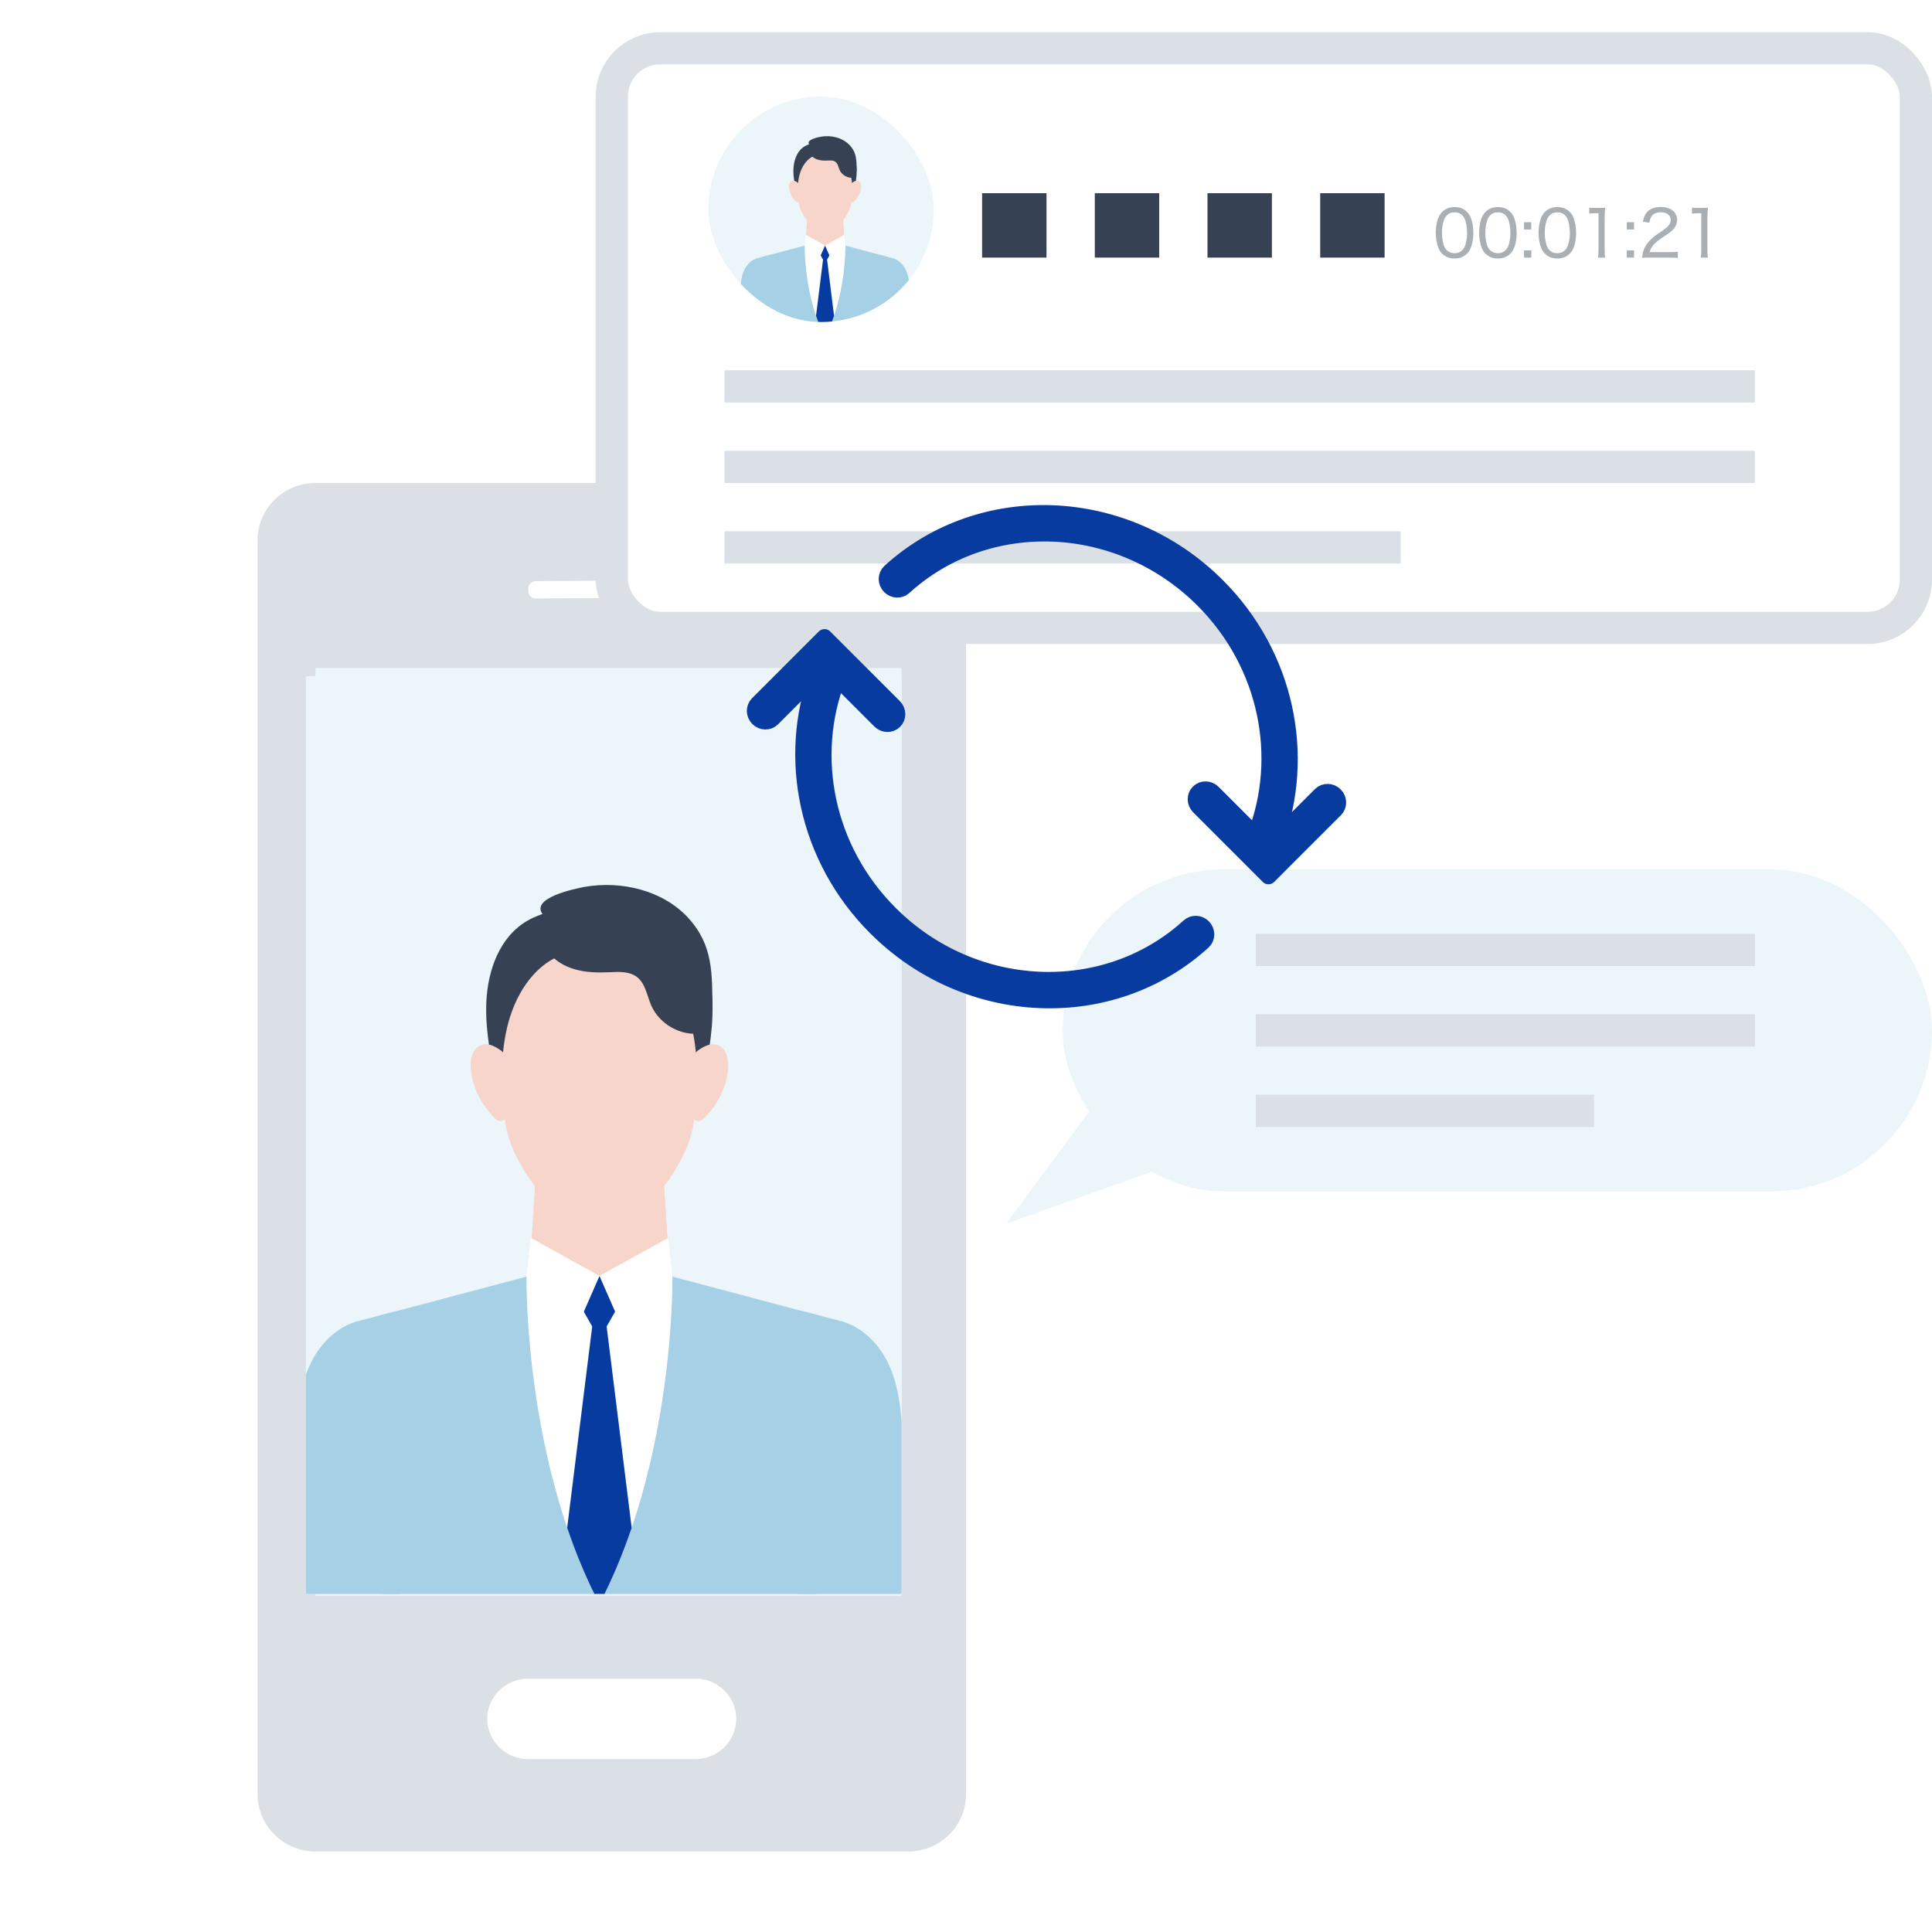 <?xml version="1.0" encoding="UTF-8"?> <svg xmlns="http://www.w3.org/2000/svg" width="120" height="120" viewBox="0 0 120 120" fill="none"><rect width="120" height="120" fill="white"></rect><path d="M76.5 71L71 64.5L62.5 76L76.5 71Z" fill="#EBF5FA"></path><rect x="66" y="54" width="54" height="20" rx="10" fill="#EBF5FA"></rect><rect x="78" y="58" width="31" height="2" fill="#DAE0E5"></rect><rect x="78" y="63" width="31" height="2" fill="#DAE0E5"></rect><rect x="78" y="68" width="21" height="2" fill="#DAE0E5"></rect><g clip-path="url(#clip0_3033_2128)"><path d="M56.404 30H19.596C17.61 30 16 31.589 16 33.55V111.45C16 113.411 17.61 115 19.596 115H56.404C58.39 115 60 113.411 60 111.45V33.55C60 31.589 58.39 30 56.404 30Z" fill="#DAE0E5"></path><path d="M41.898 36.035L33.272 36.094C33.017 36.096 32.812 36.301 32.814 36.553L32.815 36.722C32.817 36.974 33.025 37.176 33.279 37.174L41.905 37.115C42.16 37.113 42.365 36.908 42.363 36.656L42.362 36.487C42.36 36.236 42.152 36.033 41.898 36.035Z" fill="white"></path><path d="M55.999 41.492H19.594L19.604 99.13H56.01L55.999 41.492Z" fill="#EBF5FA"></path><path d="M43.199 109.26H32.796C31.404 109.26 30.266 108.136 30.266 106.762C30.266 105.388 31.404 104.264 32.796 104.264H43.199C44.591 104.264 45.73 105.388 45.73 106.762C45.73 108.136 44.591 109.26 43.199 109.26Z" fill="white"></path><g clip-path="url(#clip1_3033_2128)"><rect width="37" height="57" transform="translate(19 42)" fill="#EBF5FA"></rect><path d="M56.071 88.978C55.95 87.576 55.821 86.148 55.247 84.848C54.674 83.548 53.573 82.373 52.116 82.025C51.963 81.989 51.672 81.915 51.276 81.813C50.695 81.637 50.1 81.496 49.522 81.354C45.444 80.28 38.212 78.344 38.212 78.344C38.21 78.346 38.207 78.349 38.204 78.353C38.194 78.35 38.185 78.347 38.175 78.344C37.992 78.548 37.665 78.739 37.232 78.918C36.799 78.739 36.473 78.548 36.289 78.344C36.279 78.346 36.27 78.349 36.26 78.353C36.257 78.35 36.255 78.347 36.252 78.344C36.252 78.344 29.021 80.28 24.943 81.354C24.364 81.496 23.77 81.638 23.188 81.813C22.793 81.915 22.501 81.99 22.348 82.025C20.891 82.373 19.791 83.548 19.217 84.848C18.644 86.149 18.516 87.576 18.393 88.978C18.084 92.528 17.774 96.078 17.465 99.627C19.424 99.627 21.383 99.627 23.341 99.627C23.354 99.627 23.366 99.627 23.379 99.627C23.883 99.627 24.388 99.627 24.892 99.627C25.056 99.627 25.221 99.627 25.383 99.627C29.449 99.627 33.016 99.627 36.517 99.627C36.995 99.627 37.471 99.627 37.947 99.627C41.448 99.627 45.015 99.627 49.082 99.627C49.245 99.627 49.408 99.627 49.572 99.627C50.077 99.627 50.581 99.627 51.085 99.627C51.098 99.627 51.11 99.627 51.123 99.627C53.082 99.627 55.041 99.627 56.999 99.627C56.691 96.078 56.38 92.528 56.071 88.978Z" fill="#A5D0E5"></path><path d="M24.816 99.627C25.109 97.014 24.927 94.36 24.286 91.915C24.163 91.444 24.022 90.981 23.865 90.528C23.839 91.251 23.813 91.973 23.786 92.695C23.776 92.965 23.767 93.236 23.757 93.505C23.753 95.546 23.749 97.586 23.744 99.627C24.102 99.627 24.459 99.627 24.817 99.627H24.816Z" fill="#A5D0E5"></path><path d="M49.65 99.627C49.357 97.014 49.538 94.36 50.179 91.915C50.302 91.444 50.444 90.981 50.6 90.528C50.627 91.251 50.653 91.973 50.679 92.695C50.689 92.965 50.699 93.236 50.709 93.505C50.713 95.546 50.718 97.586 50.721 99.627C50.364 99.627 50.006 99.627 49.649 99.627H49.65Z" fill="#A5D0E5"></path><path d="M41.604 79.25C41.598 79.255 41.592 79.26 41.584 79.265C39.043 81.228 35.403 81.221 32.871 79.247C32.998 77.282 33.124 75.318 33.252 73.353C34.58 72.855 35.907 72.357 37.235 71.858C37.235 71.857 37.235 71.856 37.235 71.855C38.564 72.353 39.893 72.852 41.223 73.351C41.35 75.318 41.477 77.284 41.604 79.251V79.25Z" fill="#F7D5CB"></path><path d="M33.22 73.817C35.409 76.275 38.355 78.024 41.585 78.986C41.464 77.108 41.342 75.228 41.221 73.35C39.892 72.852 38.562 72.353 37.234 71.855V71.858C35.906 72.357 34.578 72.854 33.249 73.353C33.239 73.507 33.229 73.663 33.219 73.817L33.22 73.817Z" fill="#F7D5CB"></path><path d="M37.29 79.247H32.872C32.815 79.262 32.758 79.277 32.7 79.293C32.693 80.07 32.682 90.909 37.233 99.626C41.784 90.909 41.773 80.07 41.766 79.293C41.708 79.277 41.65 79.261 41.593 79.247H37.289H37.29Z" fill="white"></path><path d="M44.221 61.868C44.089 60.289 43.41 58.687 42.199 57.621C40.852 56.435 38.976 56.26 37.252 56.235C35.852 56.214 34.414 56.416 33.129 56.997C31.239 57.852 30.398 59.898 30.232 61.868C30.088 63.579 30.413 65.29 30.736 66.976C30.736 66.976 37.219 67.404 37.219 67.405C37.222 67.405 37.224 67.405 37.227 67.405C37.227 67.405 37.235 67.405 37.234 67.405C39.396 67.263 41.557 67.12 43.718 66.977C44.041 65.291 44.364 63.58 44.221 61.869V61.868Z" fill="#374154"></path><path d="M42.787 63.152C42.136 61.094 40.771 59.578 39.266 59.242C39.08 59.201 38.892 59.178 38.704 59.175C38.203 59.167 36.266 59.167 35.765 59.175C35.577 59.178 35.389 59.201 35.203 59.242C33.699 59.579 32.334 61.094 31.682 63.152C31.131 64.894 31.084 66.909 31.27 68.816C31.428 70.436 31.661 71.099 32.357 72.362C33.127 73.758 34.158 74.799 35.255 75.534C35.75 75.865 38.719 75.865 39.213 75.534C40.31 74.799 41.342 73.757 42.111 72.362C42.806 71.1 43.041 70.436 43.198 68.816C43.383 66.91 43.336 64.894 42.786 63.152H42.787Z" fill="#F7D5CB"></path><path d="M31.52 66.079C31.496 65.732 31.346 65.422 31.119 65.253C30.929 65.112 30.73 64.997 30.518 64.921C30.167 64.794 29.756 64.857 29.5 65.201C29.213 65.584 29.194 66.201 29.284 66.729C29.474 67.845 30.06 68.79 30.739 69.469C30.861 69.591 31.015 69.651 31.166 69.619C31.544 69.541 31.597 69.011 31.6 68.578C31.604 67.744 31.578 66.909 31.521 66.078L31.52 66.079Z" fill="#F7D5CB"></path><path d="M42.946 66.079C42.969 65.732 43.119 65.422 43.346 65.253C43.536 65.112 43.734 64.997 43.947 64.921C44.297 64.794 44.709 64.857 44.966 65.201C45.252 65.584 45.271 66.201 45.181 66.729C44.992 67.845 44.406 68.79 43.726 69.469C43.604 69.591 43.45 69.651 43.3 69.619C42.921 69.541 42.868 69.011 42.866 68.578C42.861 67.744 42.888 66.909 42.945 66.078L42.946 66.079Z" fill="#F7D5CB"></path><path d="M44.257 62.725C44.22 60.54 44.339 58.753 42.751 57.015C41.17 55.287 38.568 54.689 36.321 55.085C35.747 55.186 32.874 55.775 33.728 56.812C33.759 56.85 33.796 56.887 33.842 56.923C34.026 57.069 34.158 57.432 33.926 57.672C33.584 58.025 33.706 58.627 33.981 59.034C34.38 59.627 35.031 60.016 35.717 60.21C36.403 60.404 37.126 60.42 37.839 60.387C38.434 60.361 39.089 60.319 39.561 60.683C40.093 61.091 40.182 61.841 40.452 62.455C40.968 63.634 42.322 64.38 43.591 64.184C43.549 63.966 43.968 62.738 44.257 62.723V62.725Z" fill="#374154"></path><path d="M37.232 79.247L35.84 80.732L37.232 83.178L38.623 80.732L37.232 79.247Z" fill="#083BA0"></path><path d="M32.699 79.293L35.914 82.266L37.238 79.247L32.967 76.89L32.699 79.293Z" fill="white"></path><path d="M41.771 79.293L38.555 82.266L37.232 79.247L41.503 76.89L41.771 79.293Z" fill="white"></path><path d="M35.228 94.893C35.771 96.492 36.431 98.091 37.231 99.626L37.235 99.621C38.034 98.09 38.692 96.493 39.234 94.897L37.597 81.724H36.865L35.228 94.893Z" fill="#083BA0"></path></g></g><rect x="38" y="3" width="81" height="36" rx="3" fill="white" stroke="#DAE0E5" stroke-width="2"></rect><path d="M90.34 16.056C90.032 16.056 89.776 15.956 89.58 15.76C89.468 15.648 89.384 15.52 89.336 15.384C89.232 15.104 89.18 14.788 89.18 14.464C89.18 14.036 89.272 13.604 89.416 13.372C89.616 13.036 89.936 12.86 90.348 12.86C90.656 12.86 90.924 12.964 91.112 13.156C91.224 13.268 91.308 13.4 91.356 13.532C91.46 13.812 91.512 14.124 91.512 14.46C91.512 14.94 91.404 15.376 91.228 15.624C91.02 15.912 90.724 16.056 90.34 16.056ZM90.34 13.188C90.136 13.188 89.98 13.252 89.856 13.392C89.772 13.484 89.712 13.584 89.68 13.688C89.604 13.92 89.564 14.184 89.564 14.468C89.564 14.828 89.64 15.212 89.748 15.392C89.884 15.616 90.084 15.728 90.344 15.728C90.536 15.728 90.704 15.664 90.82 15.544C90.904 15.456 90.972 15.348 91.008 15.228C91.088 14.988 91.124 14.736 91.124 14.456C91.124 14.116 91.052 13.732 90.952 13.548C90.824 13.308 90.62 13.188 90.34 13.188ZM93.031 16.056C92.723 16.056 92.467 15.956 92.271 15.76C92.159 15.648 92.075 15.52 92.027 15.384C91.923 15.104 91.871 14.788 91.871 14.464C91.871 14.036 91.963 13.604 92.107 13.372C92.307 13.036 92.627 12.86 93.039 12.86C93.347 12.86 93.615 12.964 93.803 13.156C93.915 13.268 93.999 13.4 94.047 13.532C94.151 13.812 94.203 14.124 94.203 14.46C94.203 14.94 94.095 15.376 93.919 15.624C93.711 15.912 93.415 16.056 93.031 16.056ZM93.031 13.188C92.827 13.188 92.671 13.252 92.547 13.392C92.463 13.484 92.403 13.584 92.371 13.688C92.295 13.92 92.255 14.184 92.255 14.468C92.255 14.828 92.331 15.212 92.439 15.392C92.575 15.616 92.775 15.728 93.035 15.728C93.227 15.728 93.395 15.664 93.511 15.544C93.595 15.456 93.663 15.348 93.699 15.228C93.779 14.988 93.815 14.736 93.815 14.456C93.815 14.116 93.743 13.732 93.643 13.548C93.515 13.308 93.311 13.188 93.031 13.188ZM95.111 13.8V14.252H94.659V13.8H95.111ZM95.111 16H94.659V15.548H95.111V16ZM96.723 16.056C96.415 16.056 96.159 15.956 95.963 15.76C95.851 15.648 95.767 15.52 95.719 15.384C95.615 15.104 95.563 14.788 95.563 14.464C95.563 14.036 95.655 13.604 95.799 13.372C95.999 13.036 96.319 12.86 96.731 12.86C97.039 12.86 97.307 12.964 97.495 13.156C97.607 13.268 97.691 13.4 97.739 13.532C97.843 13.812 97.895 14.124 97.895 14.46C97.895 14.94 97.787 15.376 97.611 15.624C97.403 15.912 97.107 16.056 96.723 16.056ZM96.723 13.188C96.519 13.188 96.363 13.252 96.239 13.392C96.155 13.484 96.095 13.584 96.063 13.688C95.987 13.92 95.947 14.184 95.947 14.468C95.947 14.828 96.023 15.212 96.131 15.392C96.267 15.616 96.467 15.728 96.727 15.728C96.919 15.728 97.087 15.664 97.203 15.544C97.287 15.456 97.355 15.348 97.391 15.228C97.471 14.988 97.507 14.736 97.507 14.456C97.507 14.116 97.435 13.732 97.335 13.548C97.207 13.308 97.003 13.188 96.723 13.188ZM98.71 13.268V12.896C98.822 12.912 98.902 12.916 99.062 12.916H99.346C99.498 12.916 99.566 12.912 99.702 12.896C99.678 13.136 99.666 13.34 99.666 13.56V15.528C99.666 15.72 99.674 15.844 99.698 16H99.254C99.278 15.852 99.286 15.716 99.286 15.528V13.244H99.078C98.942 13.244 98.838 13.252 98.71 13.268ZM101.494 13.8V14.252H101.042V13.8H101.494ZM101.494 16H101.042V15.548H101.494V16ZM103.69 16H102.458C102.19 16 102.126 16.004 101.994 16.016C102.034 15.712 102.046 15.648 102.106 15.496C102.21 15.232 102.378 15.004 102.634 14.78C102.766 14.664 102.862 14.596 103.258 14.328C103.638 14.072 103.77 13.9 103.77 13.66C103.77 13.368 103.526 13.184 103.146 13.184C102.886 13.184 102.698 13.268 102.582 13.436C102.51 13.54 102.478 13.636 102.446 13.832L102.042 13.772C102.098 13.484 102.166 13.332 102.302 13.176C102.49 12.964 102.774 12.856 103.142 12.856C103.766 12.856 104.17 13.172 104.17 13.66C104.17 13.848 104.102 14.036 103.982 14.18C103.854 14.34 103.754 14.42 103.298 14.724C102.77 15.076 102.566 15.304 102.462 15.66H103.698C103.91 15.66 104.074 15.652 104.214 15.632V16.02C104.042 16.004 103.906 16 103.69 16ZM105.093 13.268V12.896C105.205 12.912 105.285 12.916 105.445 12.916H105.729C105.881 12.916 105.949 12.912 106.085 12.896C106.061 13.136 106.049 13.34 106.049 13.56V15.528C106.049 15.72 106.057 15.844 106.081 16H105.637C105.661 15.852 105.669 15.716 105.669 15.528V13.244H105.461C105.325 13.244 105.221 13.252 105.093 13.268Z" fill="#AAAFB3"></path><rect x="61" y="12" width="4" height="4" fill="#374154"></rect><rect x="68" y="12" width="4" height="4" fill="#374154"></rect><rect x="75" y="12" width="4" height="4" fill="#374154"></rect><rect x="82" y="12" width="4" height="4" fill="#374154"></rect><rect x="45" y="23" width="64" height="2" fill="#DAE0E5"></rect><rect x="45" y="28" width="64" height="2" fill="#DAE0E5"></rect><rect x="45" y="33" width="42" height="2" fill="#DAE0E5"></rect><g clip-path="url(#clip2_3033_2128)"><rect x="44" y="6" width="14" height="14" rx="7" fill="#EBF5FA"></rect><path d="M56.512 17.965C56.478 17.574 56.442 17.174 56.281 16.811C56.121 16.447 55.813 16.119 55.406 16.022C55.363 16.012 55.282 15.991 55.171 15.962C55.009 15.913 54.843 15.874 54.681 15.834C53.541 15.534 51.519 14.992 51.519 14.992C51.518 14.993 51.518 14.994 51.517 14.995C51.514 14.994 51.511 14.993 51.509 14.992C51.457 15.05 51.366 15.103 51.245 15.153C51.124 15.103 51.033 15.05 50.981 14.992C50.979 14.993 50.976 14.994 50.973 14.995C50.972 14.994 50.972 14.993 50.971 14.992C50.971 14.992 48.949 15.534 47.809 15.834C47.648 15.874 47.481 15.914 47.319 15.962C47.208 15.991 47.127 16.012 47.084 16.022C46.677 16.119 46.369 16.447 46.209 16.811C46.048 17.174 46.013 17.574 45.978 17.965C45.892 18.958 45.805 19.95 45.719 20.943C46.266 20.943 46.814 20.943 47.362 20.943C47.365 20.943 47.369 20.943 47.372 20.943C47.513 20.943 47.654 20.943 47.795 20.943C47.841 20.943 47.887 20.943 47.932 20.943C49.069 20.943 50.066 20.943 51.045 20.943C51.179 20.943 51.312 20.943 51.445 20.943C52.424 20.943 53.421 20.943 54.558 20.943C54.603 20.943 54.649 20.943 54.695 20.943C54.836 20.943 54.977 20.943 55.118 20.943C55.122 20.943 55.125 20.943 55.129 20.943C55.676 20.943 56.224 20.943 56.771 20.943C56.685 19.95 56.598 18.958 56.512 17.965Z" fill="#A5D0E5"></path><path d="M47.774 20.943C47.856 20.212 47.805 19.47 47.626 18.787C47.592 18.655 47.552 18.526 47.508 18.399C47.501 18.601 47.494 18.803 47.486 19.005C47.484 19.08 47.481 19.156 47.478 19.231C47.477 19.802 47.476 20.372 47.475 20.943C47.575 20.943 47.675 20.943 47.775 20.943H47.774Z" fill="#A5D0E5"></path><path d="M54.716 20.943C54.634 20.212 54.685 19.47 54.864 18.787C54.898 18.655 54.938 18.526 54.982 18.399C54.989 18.601 54.996 18.803 55.004 19.005C55.006 19.08 55.009 19.156 55.012 19.231C55.013 19.802 55.014 20.372 55.015 20.943C54.915 20.943 54.815 20.943 54.715 20.943H54.716Z" fill="#A5D0E5"></path><path d="M52.467 15.246C52.465 15.247 52.463 15.249 52.461 15.25C51.751 15.799 50.733 15.797 50.025 15.245C50.061 14.696 50.096 14.146 50.132 13.597C50.503 13.458 50.874 13.319 51.245 13.179C51.245 13.179 51.245 13.179 51.245 13.178C51.617 13.318 51.989 13.457 52.36 13.597C52.396 14.146 52.431 14.696 52.467 15.246V15.246Z" fill="#F7D5CB"></path><path d="M50.123 13.727C50.735 14.414 51.559 14.903 52.462 15.172C52.428 14.647 52.394 14.121 52.36 13.597C51.989 13.457 51.617 13.318 51.245 13.178V13.179C50.874 13.319 50.503 13.458 50.132 13.597C50.129 13.64 50.126 13.684 50.123 13.727L50.123 13.727Z" fill="#F7D5CB"></path><path d="M51.26 15.245H50.025C50.009 15.249 49.993 15.253 49.977 15.258C49.975 15.475 49.972 18.505 51.244 20.942C52.516 18.505 52.513 15.475 52.511 15.258C52.495 15.253 52.479 15.249 52.463 15.245H51.26H51.26Z" fill="white"></path><path d="M53.2 10.386C53.163 9.945 52.973 9.497 52.635 9.199C52.258 8.868 51.733 8.818 51.252 8.812C50.86 8.806 50.458 8.862 50.099 9.025C49.571 9.264 49.335 9.836 49.289 10.386C49.249 10.865 49.34 11.343 49.43 11.814C49.43 11.814 51.242 11.934 51.242 11.934C51.243 11.934 51.244 11.934 51.245 11.934C51.245 11.934 51.247 11.934 51.247 11.934C51.851 11.895 52.455 11.855 53.059 11.815C53.15 11.343 53.24 10.865 53.2 10.387V10.386Z" fill="#374154"></path><path d="M52.798 10.745C52.616 10.17 52.234 9.746 51.814 9.652C51.762 9.641 51.709 9.634 51.657 9.634C51.517 9.631 50.975 9.631 50.835 9.634C50.782 9.634 50.73 9.641 50.678 9.652C50.257 9.746 49.876 10.17 49.693 10.745C49.539 11.232 49.526 11.796 49.578 12.329C49.622 12.782 49.688 12.967 49.882 13.32C50.097 13.711 50.386 14.002 50.692 14.207C50.831 14.299 51.661 14.299 51.799 14.207C52.105 14.002 52.394 13.71 52.609 13.32C52.803 12.967 52.869 12.782 52.913 12.329C52.965 11.796 52.952 11.232 52.798 10.745H52.798Z" fill="#F7D5CB"></path><path d="M49.648 11.564C49.642 11.467 49.6 11.38 49.536 11.333C49.483 11.293 49.427 11.261 49.368 11.24C49.27 11.204 49.155 11.222 49.083 11.318C49.003 11.425 48.998 11.598 49.023 11.745C49.076 12.057 49.24 12.322 49.43 12.511C49.464 12.546 49.507 12.562 49.549 12.553C49.655 12.532 49.67 12.383 49.67 12.262C49.672 12.029 49.664 11.796 49.648 11.563L49.648 11.564Z" fill="#F7D5CB"></path><path d="M52.843 11.564C52.849 11.467 52.891 11.38 52.955 11.333C53.008 11.293 53.063 11.261 53.123 11.24C53.221 11.204 53.336 11.222 53.408 11.318C53.488 11.425 53.493 11.598 53.468 11.745C53.415 12.057 53.251 12.322 53.061 12.511C53.027 12.546 52.984 12.562 52.942 12.553C52.836 12.532 52.821 12.383 52.821 12.262C52.819 12.029 52.827 11.796 52.843 11.563L52.843 11.564Z" fill="#F7D5CB"></path><path d="M53.209 10.626C53.198 10.015 53.231 9.516 52.787 9.03C52.345 8.547 51.618 8.379 50.99 8.49C50.829 8.518 50.026 8.683 50.265 8.973C50.273 8.984 50.284 8.994 50.297 9.004C50.348 9.045 50.385 9.146 50.32 9.213C50.224 9.312 50.258 9.48 50.335 9.594C50.447 9.76 50.629 9.869 50.821 9.923C51.013 9.977 51.215 9.981 51.414 9.972C51.58 9.965 51.764 9.953 51.895 10.055C52.044 10.169 52.069 10.379 52.145 10.55C52.289 10.88 52.667 11.089 53.022 11.034C53.011 10.973 53.128 10.63 53.209 10.625V10.626Z" fill="#374154"></path><path d="M51.245 15.245L50.855 15.66L51.245 16.344L51.634 15.66L51.245 15.245Z" fill="#083BA0"></path><path d="M49.978 15.258L50.877 16.089L51.247 15.245L50.053 14.586L49.978 15.258Z" fill="white"></path><path d="M52.513 15.258L51.614 16.089L51.244 15.245L52.438 14.586L52.513 15.258Z" fill="white"></path><path d="M50.685 19.619C50.837 20.066 51.022 20.513 51.245 20.942L51.246 20.941C51.47 20.513 51.654 20.066 51.805 19.62L51.348 15.938H51.143L50.685 19.619Z" fill="#083BA0"></path></g><path d="M82.027 49.366L79.215 52.178C81.148 46.953 79.935 40.721 75.602 36.389C69.909 30.695 60.925 30.36 55.271 35.516C55.012 35.752 55.015 36.167 55.273 36.425C55.517 36.67 55.901 36.683 56.148 36.459C61.317 31.75 69.526 32.058 74.729 37.262C78.736 41.268 79.831 47.053 77.974 51.864L75.338 49.228C75.088 48.977 74.688 48.968 74.446 49.21C74.205 49.45 74.212 49.85 74.464 50.102L78.787 54.425L82.937 50.276C83.178 50.035 83.17 49.635 82.918 49.383C82.668 49.133 82.268 49.123 82.026 49.365L82.027 49.366Z" fill="#083BA0" stroke="#083BA0" stroke-linejoin="round"></path><path d="M47.973 44.634L50.785 41.822C48.852 47.047 50.065 53.279 54.398 57.611C60.091 63.305 69.075 63.64 74.729 58.484C74.988 58.248 74.985 57.833 74.727 57.575C74.483 57.33 74.099 57.317 73.853 57.541C68.683 62.25 60.474 61.942 55.271 56.738C51.264 52.732 50.169 46.947 52.026 42.136L54.662 44.772C54.913 45.023 55.312 45.032 55.554 44.79C55.795 44.55 55.788 44.15 55.536 43.898L51.212 39.575L47.063 43.724C46.822 43.965 46.83 44.365 47.082 44.617C47.332 44.867 47.732 44.877 47.974 44.635L47.973 44.634Z" fill="#083BA0" stroke="#083BA0" stroke-linejoin="round"></path><defs><clipPath id="clip0_3033_2128"><rect width="44" height="85" fill="white" transform="translate(16 30)"></rect></clipPath><clipPath id="clip1_3033_2128"><rect width="37" height="57" fill="white" transform="translate(19 42)"></rect></clipPath><clipPath id="clip2_3033_2128"><rect x="44" y="6" width="14" height="14" rx="7" fill="white"></rect></clipPath></defs></svg> 